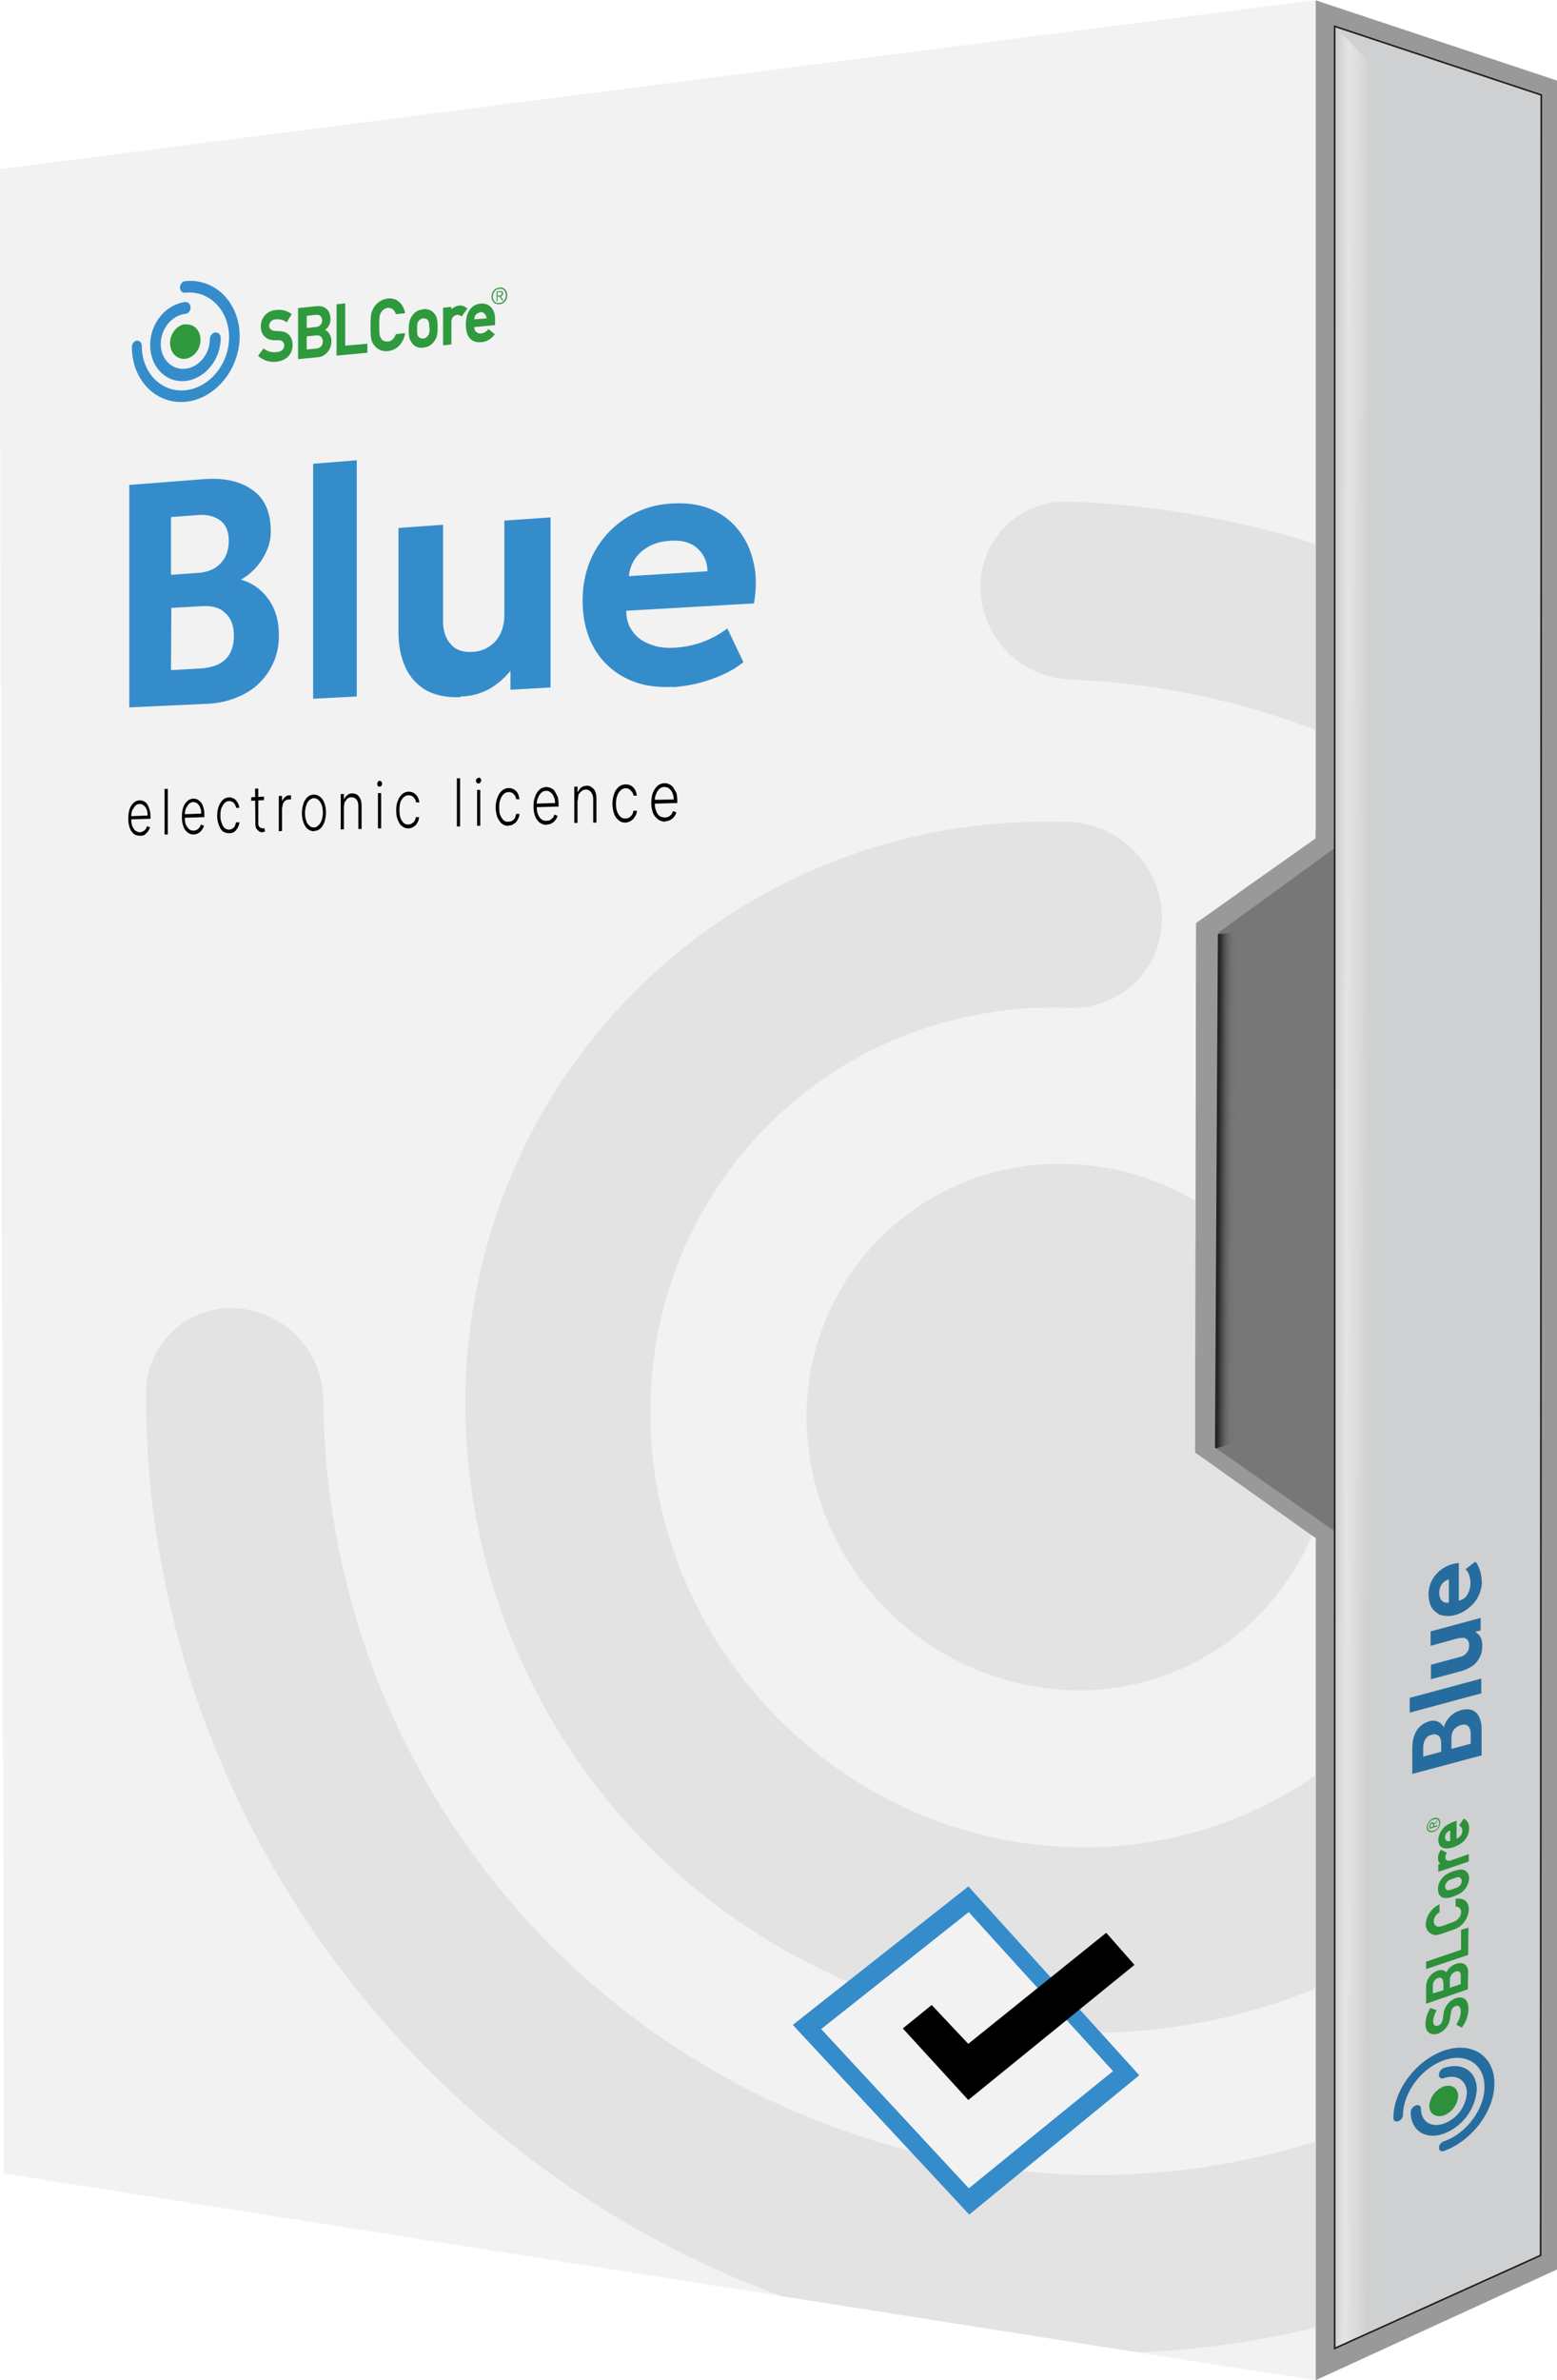 <svg version="1.1" id="prefix__svg5789" xmlns:xlink="http://www.w3.org/1999/xlink" xmlns="http://www.w3.org/2000/svg" viewBox="0 0 485.3 741.6"><defs id="prefix__defs5620"><linearGradient id="prefix__Nepojmenovan?_p?echod_18" data-name="Nepojmenovan? p?echod 18" x1="514.1" y1="407.2" x2="523.7" y2="407.2" gradientTransform="rotate(.3 516.6 406.2)" gradientUnits="userSpaceOnUse"><stop offset=".2" stop-color="#1d1d1b" id="prefix__stop5508"/><stop offset=".3" stop-color="#282826" id="prefix__stop5510"/><stop offset=".4" stop-color="#444443" id="prefix__stop5512"/><stop offset=".5" stop-color="#5b5b5a" id="prefix__stop5514"/><stop offset=".6" stop-color="#6a6a6a" id="prefix__stop5516"/><stop offset=".7" stop-color="#747474" id="prefix__stop5518"/><stop offset=".9" stop-color="#777" id="prefix__stop5520"/></linearGradient><linearGradient id="prefix__Nepojmenovan?_p?echod_18-2" data-name="Nepojmenovan? p?echod 18" x1="491.6" y1="713.8" x2="501.1" y2="713.8" gradientTransform="matrix(.792 -1.154 .305 .209 -71.2 924.6)" xlink:href="#prefix__Nepojmenovan%C3%BD_p%C5%99echod_18"/><linearGradient id="prefix__Nepojmenovan?_p?echod_18-3" data-name="Nepojmenovan? p?echod 18" x1="397.6" y1="957.7" x2="407.1" y2="957.7" gradientTransform="matrix(.792 1.154 .305 -.209 -71.2 49.2)" xlink:href="#prefix__Nepojmenovan%C3%BD_p%C5%99echod_18"/><linearGradient id="prefix__Nepojmenovan?_p?echod_123" data-name="Nepojmenovan? p?echod 123" x1="578.7" y1="102.2" x2="578.7" y2="88.3" gradientTransform="matrix(.02 -11.22 1 .002 452.8 6900.7)" gradientUnits="userSpaceOnUse"><stop offset=".2" stop-color="#cfd0d1" id="prefix__stop5525"/><stop offset=".4" stop-color="#dcdddd" id="prefix__stop5527"/><stop offset=".7" stop-color="#ededed" id="prefix__stop5529"/><stop offset=".8" stop-color="#e3e3e3" id="prefix__stop5531"/><stop offset=".9" stop-color="#d4d5d5" id="prefix__stop5533"/><stop offset="1" stop-color="#cfd0d1" id="prefix__stop5535"/></linearGradient><linearGradient id="prefix__Nepojmenovan?_p?echod_14" data-name="Nepojmenovan? p?echod 14" x1="572.9" y1="334.2" x2="572.9" y2="321.6" gradientTransform="matrix(-.02 11.22 -1 -.002 954.5 -6028)" gradientUnits="userSpaceOnUse"><stop offset=".3" stop-color="#cfd0d1" id="prefix__stop5538"/><stop offset=".4" stop-color="#c6c7c7" id="prefix__stop5540"/><stop offset=".5" stop-color="#aeaeaf" id="prefix__stop5542"/><stop offset=".7" stop-color="#878787" id="prefix__stop5544"/><stop offset=".9" stop-color="#555554" id="prefix__stop5546"/><stop offset=".9" stop-color="#565655" id="prefix__stop5548"/><stop offset=".9" stop-color="#818181" id="prefix__stop5550"/><stop offset="1" stop-color="#a3a3a3" id="prefix__stop5552"/><stop offset="1" stop-color="#bbbcbc" id="prefix__stop5554"/><stop offset="1" stop-color="#c9cacb" id="prefix__stop5556"/><stop offset="1" stop-color="#cfd0d1" id="prefix__stop5558"/></linearGradient><linearGradient id="prefix__Nepojmenovan?_p?echod_13" data-name="Nepojmenovan? p?echod 13" x1="605.1" y1="306.2" x2="605.1" y2="291.9" gradientTransform="matrix(-17.106 7.702 -.411 -.912 11054.2 -3638)" gradientUnits="userSpaceOnUse"><stop offset=".2" stop-color="#cfd0d1" id="prefix__stop5561"/><stop offset=".3" stop-color="#c5c6c7" id="prefix__stop5563"/><stop offset=".5" stop-color="#abacac" id="prefix__stop5565"/><stop offset=".8" stop-color="#828282" id="prefix__stop5567"/><stop offset=".9" stop-color="#6d6d6c" id="prefix__stop5569"/><stop offset=".9" stop-color="#818281" id="prefix__stop5571"/><stop offset=".9" stop-color="#a3a3a3" id="prefix__stop5573"/><stop offset=".9" stop-color="#bbbcbc" id="prefix__stop5575"/><stop offset="1" stop-color="#c9cacb" id="prefix__stop5577"/><stop offset="1" stop-color="#cfd0d1" id="prefix__stop5579"/></linearGradient><linearGradient id="prefix__Nepojmenovan?_p?echod_123-2" data-name="Nepojmenovan? p?echod 123" x1="585.4" y1="55.7" x2="585.4" y2="43.3" gradientTransform="matrix(.996 .333 -.002 1.001 .3 -185)" xlink:href="#prefix__Nepojmenovan%C3%BD_p%C5%99echod_123"/><linearGradient id="prefix__Nepojmenovan?_p?echod_235" data-name="Nepojmenovan? p?echod 235" x1="532.9" y1="314.1" x2="522.3" y2="299.5" gradientUnits="userSpaceOnUse"><stop offset=".2" stop-color="#999" stop-opacity="1" id="prefix__stop5583"/><stop offset=".5" stop-color="#5d5d5c" stop-opacity=".9" id="prefix__stop5585"/><stop offset=".8" stop-color="#2f2f2d" stop-opacity=".9" id="prefix__stop5587"/><stop offset=".9" stop-color="#1d1d1b" stop-opacity=".9" id="prefix__stop5589"/><stop offset=".9" stop-color="#4d4d4c" stop-opacity=".9" id="prefix__stop5591"/><stop offset="1" stop-color="#838383" stop-opacity="1" id="prefix__stop5593"/><stop offset="1" stop-color="#999" stop-opacity="1" id="prefix__stop5595"/></linearGradient><linearGradient id="prefix__Nepojmenovan?_p?echod_260" data-name="Nepojmenovan? p?echod 260" x1="532.5" y1="499" x2="522.5" y2="512.8" gradientUnits="userSpaceOnUse"><stop offset="0" stop-color="#999" stop-opacity="1" id="prefix__stop5598"/><stop offset=".5" stop-color="#d9d9d9" stop-opacity=".9" id="prefix__stop5600"/><stop offset=".7" stop-color="#f4f4f4" stop-opacity=".9" id="prefix__stop5602"/></linearGradient><linearGradient id="prefix__Nepojmenovan?_p?echod_243" data-name="Nepojmenovan? p?echod 243" x1="516" y1="406.1" x2="500.2" y2="406.1" gradientUnits="userSpaceOnUse"><stop offset="0" stop-color="#999" stop-opacity="1" id="prefix__stop5605"/><stop offset=".1" stop-color="#a0a0a0" stop-opacity="1" id="prefix__stop5607"/><stop offset=".3" stop-color="#b5b5b5" stop-opacity="1" id="prefix__stop5609"/><stop offset=".5" stop-color="#d7d7d7" stop-opacity=".9" id="prefix__stop5611"/><stop offset=".6" stop-color="#ebebeb" stop-opacity=".9" id="prefix__stop5613"/><stop offset=".8" stop-color="#b6b6b6" stop-opacity="1" id="prefix__stop5615"/><stop offset="1" stop-color="#999" stop-opacity="1" id="prefix__stop5617"/></linearGradient><linearGradient xlink:href="#prefix__Nepojmenovan?_p?echod_18" id="prefix__linearGradient6740" gradientUnits="userSpaceOnUse" gradientTransform="rotate(.3 516.6 406.2)" x1="514.1" y1="407.2" x2="523.7" y2="407.2"/><linearGradient xlink:href="#prefix__Nepojmenovan?_p?echod_123" id="prefix__linearGradient6742" gradientUnits="userSpaceOnUse" gradientTransform="matrix(.02 -11.22 1 .002 452.8 6900.7)" x1="578.7" y1="102.2" x2="578.7" y2="88.3"/><style id="style5506">.prefix__cls-2{fill:none}.prefix__cls-3{fill:#d9d8d7;opacity:.58}.prefix__cls-6{fill:#276c9e}.prefix__cls-9{fill:#358ccb}.prefix__cls-11{fill:#2f993d}.prefix__cls-19{fill:#2c913a}.prefix__cls-20{fill:#f2f2f2}</style></defs><g id="prefix__Vrstva_38" data-name="Vrstva 38" transform="translate(-137.1 -36)"><g id="prefix__Vrstva_28" data-name="Vrstva 28"><path id="prefix__polygon5622" fill="#777" d="M479.5 491.1 559.6 519.2 579.8 427.8 560 287.2 484.4 330.3z"/></g><g id="prefix__Vrstva_55" data-name="Vrstva 55"><path id="prefix__polygon5625" fill="url(#prefix__linearGradient6740)" d="M523.3 485 522.2 326.6 514.5 327.2 514.6 487.8z"/><path id="prefix__polygon5627" fill="url(#prefix__Nepojmenovan%C3%BD_p%C5%99echod_18-2)" d="M570.1 512.9 523.5 484.8 515.1 487.1 562.7 523.9z"/><path id="prefix__polygon5629" fill="url(#prefix__Nepojmenovan%C3%BD_p%C5%99echod_18-3)" d="M570.5 300.9 523.9 329 515.5 326.7 563.1 289.9z"/></g><g id="prefix__Vrstva_25" data-name="Vrstva 25"><path class="prefix__cls-20" d="m509.8 410.2-.2 78.3 35.3 25.1 1.2.8 1.1.8v262.4l-20.9-3.2-34.6-5.5-16.1-2.5-95-15-242.3-38.2L137 88.7 547.2 36v261.3l-19.9 14-17.3 12.4-.2 86.5z" id="prefix__path5632"/></g><g id="prefix__Vrstva_26" data-name="Vrstva 26"><path id="prefix__polygon5635" fill="#cfd0d1" d="M617.6 738.9 553.1 767.7 553.1 44.2 617.6 65.9z"/></g><g id="prefix__Vrstva_56" data-name="Vrstva 56"><path d="M553.3 44.5v723.2h12.6V57.3l-12.6-12.8Z" id="prefix__path5638" fill="url(#prefix__linearGradient6742)" opacity=".7"/><path d="M620.7 743.1 622 60.5h-12.6l.4 669 11 13.6z" id="prefix__path5640" fill="url(#prefix__Nepojmenovan%C3%BD_p%C5%99echod_14)" opacity=".6"/><path d="m552.9 768 65.5-27.8-9.3-11.6-56.4 26.8.2 12.6z" id="prefix__path5642" fill="url(#prefix__Nepojmenovan%C3%BD_p%C5%99echod_13)" opacity=".5"/><path id="prefix__polygon5644" fill="url(#prefix__Nepojmenovan%C3%BD_p%C5%99echod_123-2)" opacity=".7" d="M553.1 44.2 617.5 64.5 617.4 76.8 567.9 59.2z"/></g><g id="prefix__Vrstva_27_kopie" data-name="Vrstva 27 kopie"><path d="M622.4 743.1v-682l-75.2-25v261.1l-37.3 26.4-.3 165 37.6 26.6v262.4zM515.8 486.9l.9-160.2 36.3-26.4v-256l64.5 21.3v673.2l-64.4 29V513.1L515.8 487z" id="prefix__path5647" fill="#999" opacity="1"/></g><g id="prefix__Vrstva_58" data-name="Vrstva 58"><path id="prefix__polygon5650" fill="url(#prefix__Nepojmenovan%C3%BD_p%C5%99echod_235)" d="M516.7 326.7 552.8 300.5 547.2 297.2 510 323.6z"/></g><g id="prefix__Vrstva_61" data-name="Vrstva 61"><path id="prefix__polygon5653" fill="url(#prefix__Nepojmenovan%C3%BD_p%C5%99echod_260)" d="M552.8 513.1 547.2 515.2 509.6 488.5 515.8 486.9z"/></g><g id="prefix__Vrstva_59" data-name="Vrstva 59"><path id="prefix__polygon5656" fill="url(#prefix__Nepojmenovan%C3%BD_p%C5%99echod_243)" d="M515.8 486.9 509.6 488.5 510 323.6 516.7 326.7z"/></g><g id="prefix__Vrstva_35" data-name="Vrstva 35"><path id="prefix__polygon5659" fill="none" stroke="#1d1d1b" stroke-miterlimit="10" stroke-width=".5" d="M617.3 738.7 553.1 767.7 553.1 44.2 617.5 65.6z"/></g></g><g id="prefix__Vrstva_31" data-name="Vrstva 31" transform="translate(-137.1 -36)"><path class="prefix__cls-9" d="M194.8 161.2c-9.2.8-16.6-6.9-16.6-17.1 0-1 .7-1.9 1.6-2 .8 0 1.5.7 1.5 1.7 0 8.3 6 14.5 13.5 13.8 7.5-.7 13.7-8.1 13.7-16.5 0-8.5-6.2-14.7-13.7-13.9-.9.1-1.6-.6-1.6-1.6s.7-1.9 1.6-2c9.3-1 17 6.7 17 17.1 0 10.5-7.7 19.7-17 20.5z" id="prefix__path5663"/><path class="prefix__cls-9" d="M194.8 154.7c-6 .6-10.9-4.4-10.9-11.2 0-6.8 4.9-12.7 11-13.4.9 0 1.6.7 1.6 1.7s-.7 2-1.7 2c-4.2.5-7.6 4.7-7.6 9.4 0 4.6 3.4 8.1 7.6 7.7 4.2-.4 7.7-4.5 7.7-9.2 0-1 .7-2 1.7-2.1 1-.1 1.7.7 1.7 1.7 0 6.8-5 12.8-11 13.4z" id="prefix__path5665"/><path class="prefix__cls-11" d="M194.8 137c-2.6.3-4.7 3-4.7 5.9 0 3 2.1 5.1 4.7 4.9 2.7-.3 4.8-3 4.8-5.9 0-3-2.1-5.1-4.8-4.8z" id="prefix__path5667"/><path class="prefix__cls-11" d="m224.3 139.2-1.6-.1c-1-.1-1.7-.7-1.7-1.5 0-1.4 1-2 2-2.1 1.1-.1 2.3.1 3.3.8l.2.1 1.5-2.5-.2-.2c-1.5-1-3-1.3-4.7-1.1a5 5 0 0 0-4.7 5.2c0 2.4 1.5 4 3.9 4.2h1.8c1 .1 1.6.7 1.6 1.7 0 1.1-1 2-2.5 2-1.3.2-2.7-.2-3.8-1l-.1-.2-1.8 2.4.2.1a7 7 0 0 0 5.5 1.7c3.1-.3 5.1-2.3 5.1-5.2 0-2-1-4.2-4-4.3z" id="prefix__path5669"/><path class="prefix__cls-11" d="M238.4 138.8a4 4 0 0 0 1.7-3.4c0-2.7-1.7-4.3-4.4-4l-5.7.6v15.9l6.2-.6c2.4-.2 4.2-2.4 4.2-5 0-1.4-.7-3-2-3.5zm-5.7 2 3-.3c1.5-.1 2 .9 2 1.9 0 1-.5 2-2 2.2l-3 .3zm2.8-2.9-2.8.3v-3.8l2.8-.3c1.4-.2 2 .8 2 1.7 0 1.2-.8 2-2 2.1z" id="prefix__path5671"/><path class="prefix__cls-11" id="prefix__polygon5673" d="M242 146.8 251.6 145.9 251.6 143.1 244.7 143.7 244.7 130.5 242 130.8z"/><path class="prefix__cls-11" d="M260.4 140.3c-.5 1.3-1.3 2-2.4 2.1-1.1.1-1.8-.4-2-.8-.5-.7-.7-1-.7-4.2 0-3.1.2-3.5.7-4.2.2-.4.9-1.1 2-1.3 1.3 0 2.1.8 2.4 1.8l.1.2 2.8-.3v-.3c-.6-2.8-2.7-4.6-5.3-4.3a6 6 0 0 0-4.7 3.4c-.5 1-.7 1.6-.7 5.3 0 3.8.2 4.2.7 5.2a4.7 4.7 0 0 0 4.7 2.5c2.7-.3 4.7-2.3 5.3-5.2v-.4l-2.8.3v.1z" id="prefix__path5675"/><path class="prefix__cls-11" d="M269 132.4c-1.4.1-2.5.7-3.3 1.8-.9 1.2-1.2 2.3-1.2 4.6s.3 3.3 1.2 4.3c.8 1 2 1.4 3.3 1.2 1.4-.1 2.5-.7 3.3-1.8 1-1.2 1.2-2.3 1.2-4.6 0-2.4-.3-3.4-1.2-4.4-.8-.9-2-1.3-3.3-1.2zm2 5.8c0 1.6-.2 2-.6 2.5a2 2 0 0 1-1.4.8c-.6 0-1.2-.2-1.4-.5-.4-.5-.5-.8-.5-2.5 0-1.6.1-2 .5-2.5a2 2 0 0 1 1.4-.8c.6 0 1.2.2 1.4.5.4.5.5.8.5 2.5z" id="prefix__path5677"/><path class="prefix__cls-11" d="M282.6 132c-.8-.6-1.5-.9-2.3-.8a4 4 0 0 0-2.5 1.2v-.8l-2.6.3v11.7l2.6-.3v-7c0-1.5.9-2 1.7-2.2.5 0 .8 0 1.3.4l.2.1 1.8-2.5-.2-.2z" id="prefix__path5679"/><path class="prefix__cls-11" d="M291.4 135.2c0-3-2-4.9-4.6-4.6-2.2.2-4.5 2-4.5 6.5 0 5.2 3 5.7 4.9 5.5 1.6-.1 3-1 4-2.3l.1-.2-2-1.6-.1.2c-.5.7-1.4 1.1-2 1.2-1.4.1-2.2-.6-2.3-2l6.5-.6v-2.1zm-4.6-2c1 0 1.8.7 2 2l-3.9.3c.1-1.3.8-2 2-2.2z" id="prefix__path5681"/><path class="prefix__cls-2" id="prefix__polygon5683" d="M162 111.5 309.7 94.4 309.7 168.7 162 180.9z"/><path class="prefix__cls-11" d="M295.2 128c0 1.4-1 2.7-2.5 2.8-1.3.1-2.4-.9-2.4-2.4 0-1.4 1-2.7 2.5-2.8 1.3-.2 2.4.9 2.4 2.3zm-4.5.4c0 1.3.9 2.2 2 2 1.2 0 2.1-1.2 2.1-2.4 0-1.3-.9-2.2-2-2-1.2 0-2.1 1.2-2.1 2.4zm1.5 1.4h-.3v-3l1-.1c.7-.1 1 .2 1 .7 0 .6-.3.8-.7 1l.8 1.2h-.4l-.8-1.2h-.6v1.4zm.5-1.7c.4 0 .8-.1.8-.7 0-.4-.3-.5-.7-.4h-.6v1.1z" id="prefix__path5685"/></g><g id="prefix__verze_1_loga" data-name="verze 1 loga" transform="translate(-137.1 -36)"><path class="prefix__cls-3" d="M547.2 703.1v58.1a281 281 0 0 1-55.5 7.7l-111-17.5c-115-42-198.1-153.4-198.1-281a26.5 26.5 0 0 1 27.6-26.8 29 29 0 0 1 27.7 28.7 243.2 243.2 0 0 0 232.4 241.2c27 1 52.8-2.7 76.9-10.3z" id="prefix__path5688"/><path class="prefix__cls-3" d="M547.2 205.5v58c-24-9.3-50-14.8-76.9-15.8a29 29 0 0 1-27.6-28.7 26.5 26.5 0 0 1 27.6-26.7 291 291 0 0 1 76.9 13.2z" id="prefix__path5690"/><path class="prefix__cls-3" d="M547.2 589v66.5a183.2 183.2 0 0 1-76.9 13.7A197 197 0 0 1 282.1 474c0-104 84.4-185.6 188.2-181.9 16 .6 29 14 29 30s-13 28.4-29 27.9c-72-2.6-130.5 54-130.5 126 0 72.2 58.6 133 130.5 135.5 28.8 1 55.3-7.4 76.9-22.4z" id="prefix__path5692"/><path class="prefix__cls-3" d="M546 514.4a78.5 78.5 0 0 1-75.7 48.2 85.6 85.6 0 0 1-81.8-84.9 78.6 78.6 0 0 1 81.8-79c14.3.4 27.8 4.6 39.5 11.5l-.2 78.3z" id="prefix__path5694"/></g><g id="prefix__Vrstva_23" data-name="Vrstva 23" transform="translate(-137.1 -36)"><g id="prefix__g5705"><path class="prefix__cls-6" d="m599 582.9-21.7 5.8v-7.9c0-2.1.4-4 1.3-5.5s2.3-2.5 4-3a3.8 3.8 0 0 1 3.5.6c.4.4.8.8 1 1.3.4-1.3 1-2.4 2-3.4s2.1-1.6 3.5-2c1.2-.3 2.3-.3 3.3 0 1 .4 1.7 1.1 2.2 2.1.5 1 .8 2.3.8 3.8v8.2zm-12.7-1.1V579c0-.7-.2-1.2-.4-1.7-.2-.4-.6-.7-1-.8-.4-.2-1-.2-1.5 0-1 .2-1.6.7-2 1.4-.5.7-.7 1.6-.7 2.7v2.7l5.6-1.5zm9.2-2.5v-3c0-1.2-.3-2-.8-2.5s-1.3-.6-2.3-.3c-1 .3-1.6.8-2.2 1.5-.5.7-.7 1.7-.7 2.8v3.1z" id="prefix__path5697"/><path class="prefix__cls-6" d="m598.8 563.6-22.3 6V565l22.3-6z" id="prefix__path5699"/><path class="prefix__cls-6" d="M599.1 548.7c0 1.4-.2 2.6-.8 3.7-.5 1-1.3 2-2.2 2.6-1 .7-2.1 1.2-3.3 1.6l-9.7 2.6v-4.5l8.9-2.4c1-.2 1.7-.6 2.2-1.3.6-.6.8-1.4.8-2.4 0-.6-.1-1-.4-1.5a2 2 0 0 0-1.2-.8l-1.7.1-8.7 2.4v-4.5l15.6-4.2v3.9l-1.7.4c.6.4 1.2 1 1.6 1.6.4.6.6 1.6.6 2.7z" id="prefix__path5701"/><path class="prefix__cls-6" d="M599 528.5a10.6 10.6 0 0 1-4 8.4c-1.2 1-2.6 1.8-4.3 2.3-1.2.3-2.3.4-3.3.2-1 0-1.9-.4-2.6-1a5.4 5.4 0 0 1-1.8-2.2 9.5 9.5 0 0 1 2-10 10.4 10.4 0 0 1 6.8-3.2v11.7c.8-.1 1.4-.5 2-1 .5-.5.9-1.2 1.2-2a7.6 7.6 0 0 0 0-5c-.2-.6-.6-1.3-1.1-1.8l3-2.3c.4.3.8.9 1 1.5a10.4 10.4 0 0 1 1 4.4zm-10.3 6.8v-7.2a4 4 0 0 0-2.2 1.5c-.5.7-.8 1.6-.8 2.7 0 1 .3 1.9.8 2.4.6.6 1.3.8 2.2.6z" id="prefix__path5703"/></g></g><g id="prefix__Vrstva_24" data-name="Vrstva 24" transform="translate(-137.1 -36)"><g id="prefix__g5716"><path class="prefix__cls-9" d="M177.4 256.4v-69.3l23.1-1.8c6.3-.5 11.4.6 15.2 3.3 3.9 2.7 5.8 7 5.8 13 0 2.1-.4 4.1-1.3 6a18.6 18.6 0 0 1-8 9c3.5 1 6.3 3 8.5 6s3.3 6.7 3.3 11.1a20.2 20.2 0 0 1-10.7 18.5 27.5 27.5 0 0 1-12 3.1l-24 1.1zm13-41.3 8.3-.6c2-.1 3.7-.6 5.2-1.4 1.4-.9 2.5-2 3.3-3.4.8-1.5 1.2-3.2 1.2-5.1 0-2.9-.8-5-2.6-6.4-1.7-1.3-4.2-2-7.4-1.7l-8 .6zm0 29.7 8.9-.5c3.5-.2 6.2-1.1 8-2.8 1.8-1.7 2.7-4.2 2.7-7.5 0-3.2-1-5.5-2.7-7-1.7-1.7-4.3-2.4-7.8-2.1l-9 .5z" id="prefix__path5708"/><path class="prefix__cls-9" d="M234.7 253.7v-73.2l13.6-1.1V253z" id="prefix__path5710"/><path class="prefix__cls-9" d="M280.6 253.2c-4.4.2-8-.6-11-2.3-2.8-1.8-5-4.2-6.3-7.4-1.4-3.1-2-6.7-2-10.8v-32.2l13.9-1v30c0 3 .8 5.5 2.4 7.2 1.5 1.8 3.8 2.6 6.8 2.4a10 10 0 0 0 8.7-5.7c.8-1.7 1.2-3.7 1.2-5.9v-29.3l14.4-1v53l-12.5.7V245c-1.7 2.1-3.8 4-6.3 5.5a19.3 19.3 0 0 1-9.3 2.5z" id="prefix__path5712"/><path class="prefix__cls-9" d="M346.8 250c-5.7.3-10.6-.6-14.8-2.8a23.4 23.4 0 0 1-9.8-9.4c-2.3-4.1-3.5-9-3.5-14.7 0-4.1.7-8 2-11.5a29 29 0 0 1 25.6-18.7c4.5-.3 8.5.2 12 1.6 3.5 1.4 6.4 3.5 8.7 6.3 2.3 2.8 4 6.2 4.9 10.2 1 3.9 1 8.3.2 13l-39.8 2.3c0 2.4.6 4.6 1.9 6.3 1.2 1.8 3 3.2 5.2 4 2.3 1 4.9 1.4 8 1.2a29.6 29.6 0 0 0 16.4-6l5 10.5a27 27 0 0 1-6.2 3.8 45 45 0 0 1-15.8 4zm-13.6-34.5 24.4-1.5a9.4 9.4 0 0 0-3.3-7.3c-2-1.7-4.8-2.5-8.4-2.2-3.5.2-6.4 1.3-8.8 3.3-2.3 2-3.6 4.5-4 7.7z" id="prefix__path5714"/></g></g><g id="prefix__Vrstva_30" data-name="Vrstva 30" transform="translate(-137.1 -36)"><g id="prefix__Perspektivn?_text" data-name="Perspektivn? text"><g id="prefix__g5753"><path d="M180.8 296.4c-.8 0-1.5-.2-2-.6-.6-.5-1-1.1-1.3-2-.3-.8-.4-1.7-.4-2.8 0-1 .1-2 .4-2.9.3-.8.7-1.5 1.3-2a2.8 2.8 0 0 1 3-.5c.5.2.8.5 1.2 1 .3.4.5 1 .7 1.6.2.6.3 1.4.3 2.3v.6l-6.3.2v-1l5.4-.2c0-.7-.1-1.4-.3-1.9a3 3 0 0 0-1-1.3c-.3-.3-.7-.4-1.2-.4a2 2 0 0 0-1.4.6l-.9 1.4c-.2.6-.3 1.3-.3 2v.6c0 .9.1 1.6.3 2.2.3.7.6 1.2 1 1.5.4.3.9.5 1.4.5a2 2 0 0 0 1-.3c.4-.2.6-.4.8-.7.2-.2.3-.5.4-.9l1 .4-.7 1.3-1 1a3 3 0 0 1-1.4.3z" id="prefix__path5719"/><path d="M189.4 281.6V296h-1v-14.2h1z" id="prefix__path5721"/><path d="M197.5 296a3 3 0 0 1-2-.7c-.6-.5-1-1-1.3-2-.3-.8-.4-1.7-.4-2.8 0-1 .1-2 .4-2.9a5 5 0 0 1 1.3-2 2.8 2.8 0 0 1 3.1-.5c.4.2.8.5 1.2 1 .3.3.5.9.7 1.5.2.7.3 1.5.3 2.4v.6l-6.4.2v-1.1l5.4-.2c0-.7 0-1.3-.3-1.8-.2-.6-.5-1-.8-1.3-.4-.3-.9-.5-1.3-.5a2 2 0 0 0-1.4.6c-.4.4-.7.9-1 1.5-.2.6-.3 1.3-.3 2v.6c0 .9.1 1.6.3 2.3.3.6.6 1 1 1.4.4.4 1 .5 1.5.5a2 2 0 0 0 1-.3c.3-.1.5-.4.7-.6.3-.3.4-.6.5-1l1 .4a4 4 0 0 1-.7 1.3 3.2 3.2 0 0 1-2.5 1.4z" id="prefix__path5723"/><path d="M208.5 295.6c-.7 0-1.4-.2-2-.6-.5-.5-.9-1.1-1.2-2a8.5 8.5 0 0 1 0-5.8 5 5 0 0 1 1.3-2c.5-.5 1.2-.7 1.9-.8.5 0 1 .2 1.5.4.5.3.8.7 1.1 1.2.3.4.5 1 .6 1.7h-1a3 3 0 0 0-.7-1.5c-.4-.4-.9-.6-1.5-.6a2 2 0 0 0-1.4.6c-.4.4-.7 1-1 1.6-.2.6-.3 1.4-.3 2.3 0 .9.1 1.6.4 2.3.2.7.5 1.2.9 1.6.4.3.9.5 1.4.5a2 2 0 0 0 1-.3c.3-.2.6-.4.8-.8l.4-1.2h1c0 .6-.3 1.2-.5 1.7-.3.5-.7 1-1.1 1.3-.5.3-1 .4-1.6.4z" id="prefix__path5725"/><path d="M219.4 284.2v1.1l-4 .2v-1.1zm-2.8-2.5h1v10.6c0 .5 0 .9.2 1.1.1.3.3.4.5.5l.6.2h.3l.3-.1.2 1.1-.4.1-.5.1a2 2 0 0 1-1-.3l-.8-.8c-.2-.4-.3-1-.3-1.5z" id="prefix__path5727"/><path d="M224 295v-11h1v1.7c.2-.5.5-1 .9-1.3.4-.4.9-.6 1.4-.6h.5v1.3H227.2a2 2 0 0 0-1.1.3c-.4.3-.6.6-.8 1l-.3 1.5v7l-1 .1z" id="prefix__path5729"/><path d="M235 295c-.8 0-1.4-.3-2-.7-.6-.5-1-1.2-1.3-2-.3-.8-.5-1.8-.5-3 0-1 .2-2 .5-3a5 5 0 0 1 1.3-2 3 3 0 0 1 3.9 0c.5.4 1 1 1.3 1.9.3.8.5 1.8.5 3 0 1-.2 2-.5 3a5 5 0 0 1-1.3 2 3 3 0 0 1-2 .7zm0-1.2c.5 0 1-.3 1.4-.7.4-.4.8-1 1-1.7a7.7 7.7 0 0 0 0-4.5c-.2-.6-.6-1.2-1-1.6a2 2 0 0 0-1.5-.6c-.6 0-1 .3-1.5.7-.4.4-.7 1-.9 1.7a7.8 7.8 0 0 0 0 4.5c.2.7.5 1.2 1 1.6.3.4.8.6 1.4.6z" id="prefix__path5731"/><path d="M244.3 287.6v6.8h-1v-11h1v1.8c.2-.6.5-1 1-1.4.4-.4 1-.6 1.6-.6.5 0 1 .1 1.5.4.4.3.8.8 1 1.3.3.6.4 1.4.4 2.2v7.2h-1v-7c0-1-.2-1.7-.6-2.2-.4-.5-1-.7-1.6-.7a2 2 0 0 0-1.2.4l-.8 1c-.2.6-.3 1.1-.3 1.8z" id="prefix__path5733"/><path d="M255.4 281.1c-.2 0-.4 0-.5-.2a1 1 0 0 1-.2-.7c0-.2 0-.4.2-.6.1-.2.3-.3.5-.3s.4 0 .5.2c.2.2.3.4.3.7 0 .3-.1.5-.3.7l-.5.2zm-.5 13v-11h1v11z" id="prefix__path5735"/><path d="M264.4 294.1a3 3 0 0 1-2-.7c-.6-.4-1-1.1-1.3-2-.4-.8-.5-1.8-.5-3 0-1 .1-2 .5-2.9a5 5 0 0 1 1.3-2 3.1 3.1 0 0 1 4.8.7c.3.5.5 1 .6 1.8h-1a3 3 0 0 0-.8-1.6 2 2 0 0 0-1.6-.6c-.5 0-1 .2-1.5.6a4 4 0 0 0-1 1.6c-.2.7-.3 1.5-.3 2.4 0 .9.1 1.7.3 2.4.3.7.6 1.2 1 1.6.5.4 1 .5 1.5.5a2 2 0 0 0 1-.3c.4-.2.7-.5.9-.8.2-.4.4-.8.4-1.2h1c0 .6-.2 1.2-.5 1.7-.3.6-.7 1-1.2 1.3a3 3 0 0 1-1.6.5z" id="prefix__path5737"/><path d="M280.5 278.5v15h-1v-15z" id="prefix__path5739"/><path d="M286.3 280.1c-.2 0-.4 0-.6-.2a1 1 0 0 1 0-1.3l.6-.3c.2 0 .4 0 .5.2.2.2.3.4.3.7l-.3.6c-.1.2-.3.3-.5.3zm-.5 13.2v-11.2h1v11.2h-1z" id="prefix__path5741"/><path d="M295.6 293.3a3 3 0 0 1-2.1-.7c-.6-.5-1-1.2-1.4-2-.3-1-.5-2-.5-3 0-1.2.2-2.2.5-3 .4-1 .8-1.7 1.4-2.2a3.2 3.2 0 0 1 5 .8c.2.5.4 1 .5 1.8h-1a3 3 0 0 0-.8-1.6 2 2 0 0 0-1.6-.6c-.6 0-1 .2-1.5.6a4 4 0 0 0-1 1.6c-.3.7-.4 1.5-.4 2.5 0 .9 0 1.7.3 2.4s.6 1.2 1 1.6c.5.4 1 .6 1.6.5a2.3 2.3 0 0 0 2-1.1l.4-1.3h1c0 .7-.3 1.3-.6 1.9-.3.5-.7 1-1.2 1.2-.4.4-1 .5-1.6.5z" id="prefix__path5743"/><path d="M307.5 293c-.9 0-1.6-.3-2.2-.7-.6-.5-1.1-1.2-1.4-2-.4-1-.5-2-.5-3 0-1.2.1-2.2.5-3.1.3-1 .8-1.6 1.4-2.2a3.2 3.2 0 0 1 3.4-.5c.5.2 1 .5 1.3 1l.9 1.7c.2.7.3 1.5.3 2.5v.6l-7.1.2v-1.1l6-.2c0-.8-.1-1.4-.4-2a3 3 0 0 0-1-1.3c-.4-.4-.8-.5-1.4-.5-.6 0-1 .2-1.5.6-.4.4-.8 1-1 1.6-.3.6-.4 1.3-.4 2v.7c0 1 .1 1.7.4 2.4.2.7.6 1.2 1 1.5.5.4 1 .6 1.7.5.4 0 .8 0 1.1-.2l.8-.7c.3-.3.4-.7.5-1l1 .4a4 4 0 0 1-1.8 2.3c-.5.3-1 .4-1.6.4z" id="prefix__path5745"/><path d="M317.1 285.3v7.1h-1v-11.3h1v1.7h.1c.2-.5.6-1 1-1.4.5-.4 1-.5 1.7-.6.6 0 1.2.1 1.6.5.5.3.9.7 1.1 1.3.3.6.4 1.4.4 2.3v7.4h-1V285c0-1-.3-1.7-.7-2.2a2 2 0 0 0-1.7-.8c-.4 0-.9.2-1.2.5-.4.3-.7.6-1 1.1l-.2 1.7z" id="prefix__path5747"/><path d="M332 292.3c-.8 0-1.5-.2-2-.7-.7-.5-1.2-1.2-1.5-2.1-.3-.9-.5-1.9-.5-3 0-1.2.2-2.2.5-3.1.3-1 .8-1.6 1.4-2.2.6-.5 1.3-.8 2.2-.8a3.2 3.2 0 0 1 2.9 1.6c.3.5.5 1.2.6 1.9h-1a3 3 0 0 0-.9-1.6 2 2 0 0 0-1.6-.7c-.6 0-1.1.2-1.6.7a4 4 0 0 0-1 1.6c-.3.7-.4 1.6-.4 2.5 0 .9.1 1.7.3 2.4.3.7.7 1.3 1.1 1.7.5.4 1 .6 1.6.5.4 0 .8 0 1.1-.3.4-.2.6-.5.9-.8.2-.4.4-.8.4-1.3h1.1c0 .7-.2 1.3-.6 1.8-.3.6-.7 1-1.2 1.3-.5.4-1 .5-1.7.6z" id="prefix__path5749"/><path d="M344.4 292c-.9 0-1.7-.3-2.3-.8a4.6 4.6 0 0 1-1.5-2c-.3-.9-.5-1.9-.5-3 0-1.2.2-2.3.5-3.2.4-.9.8-1.6 1.5-2.2a3.4 3.4 0 0 1 4.8.5l1 1.7c.2.7.3 1.6.3 2.5v.7l-7.4.2v-1.2l6.3-.1c0-.8-.2-1.5-.4-2-.2-.6-.6-1-1-1.4-.4-.3-1-.5-1.5-.5-.6 0-1.1.2-1.6.6-.4.4-.8 1-1 1.6-.3.7-.4 1.4-.4 2.1v.7c0 1 .1 1.7.4 2.4.2.7.6 1.2 1 1.6.5.3 1.1.5 1.8.5a2.6 2.6 0 0 0 2-1l.5-1 1 .4c-.1.5-.4 1-.7 1.4a3.7 3.7 0 0 1-2.8 1.4z" id="prefix__path5751"/></g></g></g><g id="prefix__Vrstva_50" data-name="Vrstva 50" transform="translate(-137.1 -36)"><path class="prefix__cls-9" d="m439 623.7-54.8 43.2 55 59.1 53-43.4-53.3-58.9zm0 94-45.9-49.5 46-36.4 44.9 49.5z" id="prefix__path5757"/><path class="prefix__cls-2" id="prefix__polygon5759" d="M393.1 668.2 439 631.8 483.9 681.3 439.1 717.8z"/><path class="prefix__cls-20" id="prefix__polygon5761" d="M393.1 668.2 439 631.8 483.9 681.3 439.1 717.8z"/><path id="prefix__polygon5763" d="M438.9 690.3 418.5 668 427.5 660.7 438.9 672.8 481.9 638.2 490.7 648.2z"/></g><g id="prefix__Vrstva_51_kopie" data-name="Vrstva 51 kopie" transform="translate(-137.1 -36)"><path class="prefix__cls-6" d="M602.9 685.2c0 8.6-7.2 18-15.8 21-.9.3-1.5-.2-1.5-1s.6-1.7 1.5-2c7-2.4 12.7-10 12.7-17s-5.6-10.7-12.6-8.3c-7 2.4-12.7 10-12.8 17 0 .9-.7 1.8-1.5 2-.8.3-1.5-.1-1.5-1 0-8.6 7.1-18 15.8-21 8.7-3 15.7 1.7 15.7 10.3z" id="prefix__path5766"/><path class="prefix__cls-6" d="M597.4 687a16 16 0 0 1-10.3 13.8c-5.7 2-10.3-1-10.3-6.7 0-.9.7-1.8 1.6-2.1.9-.3 1.6.1 1.6 1 0 4 3.2 6 7 4.7a11 11 0 0 0 7.3-9.6c0-3.9-3.2-6-7.1-4.6-1 .3-1.6-.2-1.6-1 0-1 .7-1.9 1.6-2.2 5.7-1.9 10.2 1.1 10.2 6.7z" id="prefix__path5768"/><path class="prefix__cls-19" d="M582.6 692.1c0 2.5 2 3.8 4.5 3a7 7 0 0 0 4.5-6c0-2.5-2-3.8-4.5-3a7 7 0 0 0-4.5 6z" id="prefix__path5770"/><path class="prefix__cls-19" d="m587 663.6-.2 1.5c-.2 1-.7 1.8-1.4 2-1.2.4-1.6-.4-1.6-1.3 0-1 .4-2.1 1-3.3v-.2l-1.9-.7-.1.3a9.9 9.9 0 0 0-1.4 4.7c0 2.6 1.6 3.7 4 3 2-.8 3.4-2.6 3.7-4.9l.1-.8.2-1c.1-1 .6-1.6 1.5-1.9.9-.3 1.5.4 1.5 1.8 0 1.2-.5 2.6-1.3 3.8l-.1.2 1.8 1 .1-.3a9.9 9.9 0 0 0 1.9-5.5c0-3-1.5-4.2-4-3.4a6 6 0 0 0-3.8 5z" id="prefix__path5772"/><path class="prefix__cls-19" d="M588 650.6c-.7-.8-1.6-1-2.8-.6a5.4 5.4 0 0 0-3.6 5.2v5.1l13-4.5.1-5.5c0-2.1-1.6-3.2-3.8-2.4a5 5 0 0 0-3 2.7zm1 4.8v-2.7c.1-1.4 1-2.1 1.8-2.4.8-.3 1.6-.1 1.6 1.2v2.7l-3.3 1.1zm-2-1.8v2.5l-3.3 1v-2.4c0-1.4.9-2.1 1.6-2.4 1-.3 1.6.2 1.6 1.3z" id="prefix__path5774"/><path class="prefix__cls-19" id="prefix__polygon5776" d="M594.7 645.1 594.8 636.6 592.5 637.3 592.5 643.5 581.6 647.2 581.6 649.5z"/><path class="prefix__cls-19" d="M591 630c1 .2 1.5.8 1.5 1.7 0 1-.5 1.7-.8 2-.6.7-1 1-3.5 1.8-2.5 1-2.8.9-3.4.6-.3-.1-.8-.5-.8-1.5 0-1.1.8-2.2 1.6-2.7l.2-.1v-2.5l-.3.2a7.2 7.2 0 0 0-4 6c0 2 1.3 3 2.4 3.3.8.2 1.2.2 4.3-.9 3-1 3.5-1.3 4.3-2a7 7 0 0 0 2.4-5c0-2.4-1.5-3.6-3.8-3.3h-.3v2.5h.1z" id="prefix__path5778"/><path class="prefix__cls-19" d="M585.3 624.6c0 1.2.4 2 1.2 2.5.8.4 1.7.4 3.6-.2 1.8-.7 2.7-1.2 3.6-2.3.8-1 1.2-2.1 1.3-3.3 0-1.2-.4-2-1.3-2.5-.8-.5-1.7-.4-3.6.2-1.9.7-2.7 1.2-3.6 2.3-.8 1-1.2 2.1-1.2 3.3zm4.8-3.3c1.3-.5 1.6-.5 2-.3.3.1.6.6.6 1 0 .6-.3 1.2-.6 1.5-.4.4-.7.6-2 1-1.3.5-1.6.5-2 .4-.3-.2-.6-.6-.6-1.1 0-.5.3-1.1.6-1.4.4-.5.7-.7 2-1.1z" id="prefix__path5780"/><path class="prefix__cls-19" d="M586 612.6c-.4.8-.7 1.5-.7 2.2 0 .9.3 1.5.7 2l-.6.1v2.3l9.5-3.2v-2.3l-5.7 2c-1.2.3-1.6-.3-1.6-1 0-.4 0-.7.4-1.2l.1-.2-1.9-1-.1.3z" id="prefix__path5782"/><path class="prefix__cls-19" d="M589.4 604a6 6 0 0 0-4 5.2c0 2 1.2 3.5 4.8 2.3 4.2-1.5 4.8-4.3 4.8-5.9 0-1.4-.5-2.3-1.5-2.9h-.2l-1.4 2 .2.2c.5.3.8.9.8 1.5 0 1.1-.7 2-1.8 2.5v-5.6l-1.7.6zm-1.9 4.5c0-1 .6-1.8 1.6-2.2v3.3c-1 .2-1.6-.2-1.6-1.1z" id="prefix__path5784"/><path class="prefix__cls-19" d="M584 602.5c1.1-.4 2 .2 2 1.4s-.9 2.4-2 2.8c-1.3.4-2.2-.2-2.2-1.3 0-1.2 1-2.4 2.1-2.9zm0 3.9c1-.3 1.7-1.4 1.7-2.4s-.8-1.5-1.8-1.1c-1 .3-1.8 1.3-1.8 2.4 0 1 .8 1.4 1.8 1.1zm1.1-1.7v.3l-2.4.8v-1c0-.5.3-.8.7-1 .4 0 .6.1.7.4l1-1v.3l-1 1v.5l1-.3zm-1.3 0c0-.3 0-.7-.4-.5-.3 0-.4.4-.4.7v.5l.8-.3z" id="prefix__path5786"/></g></svg>